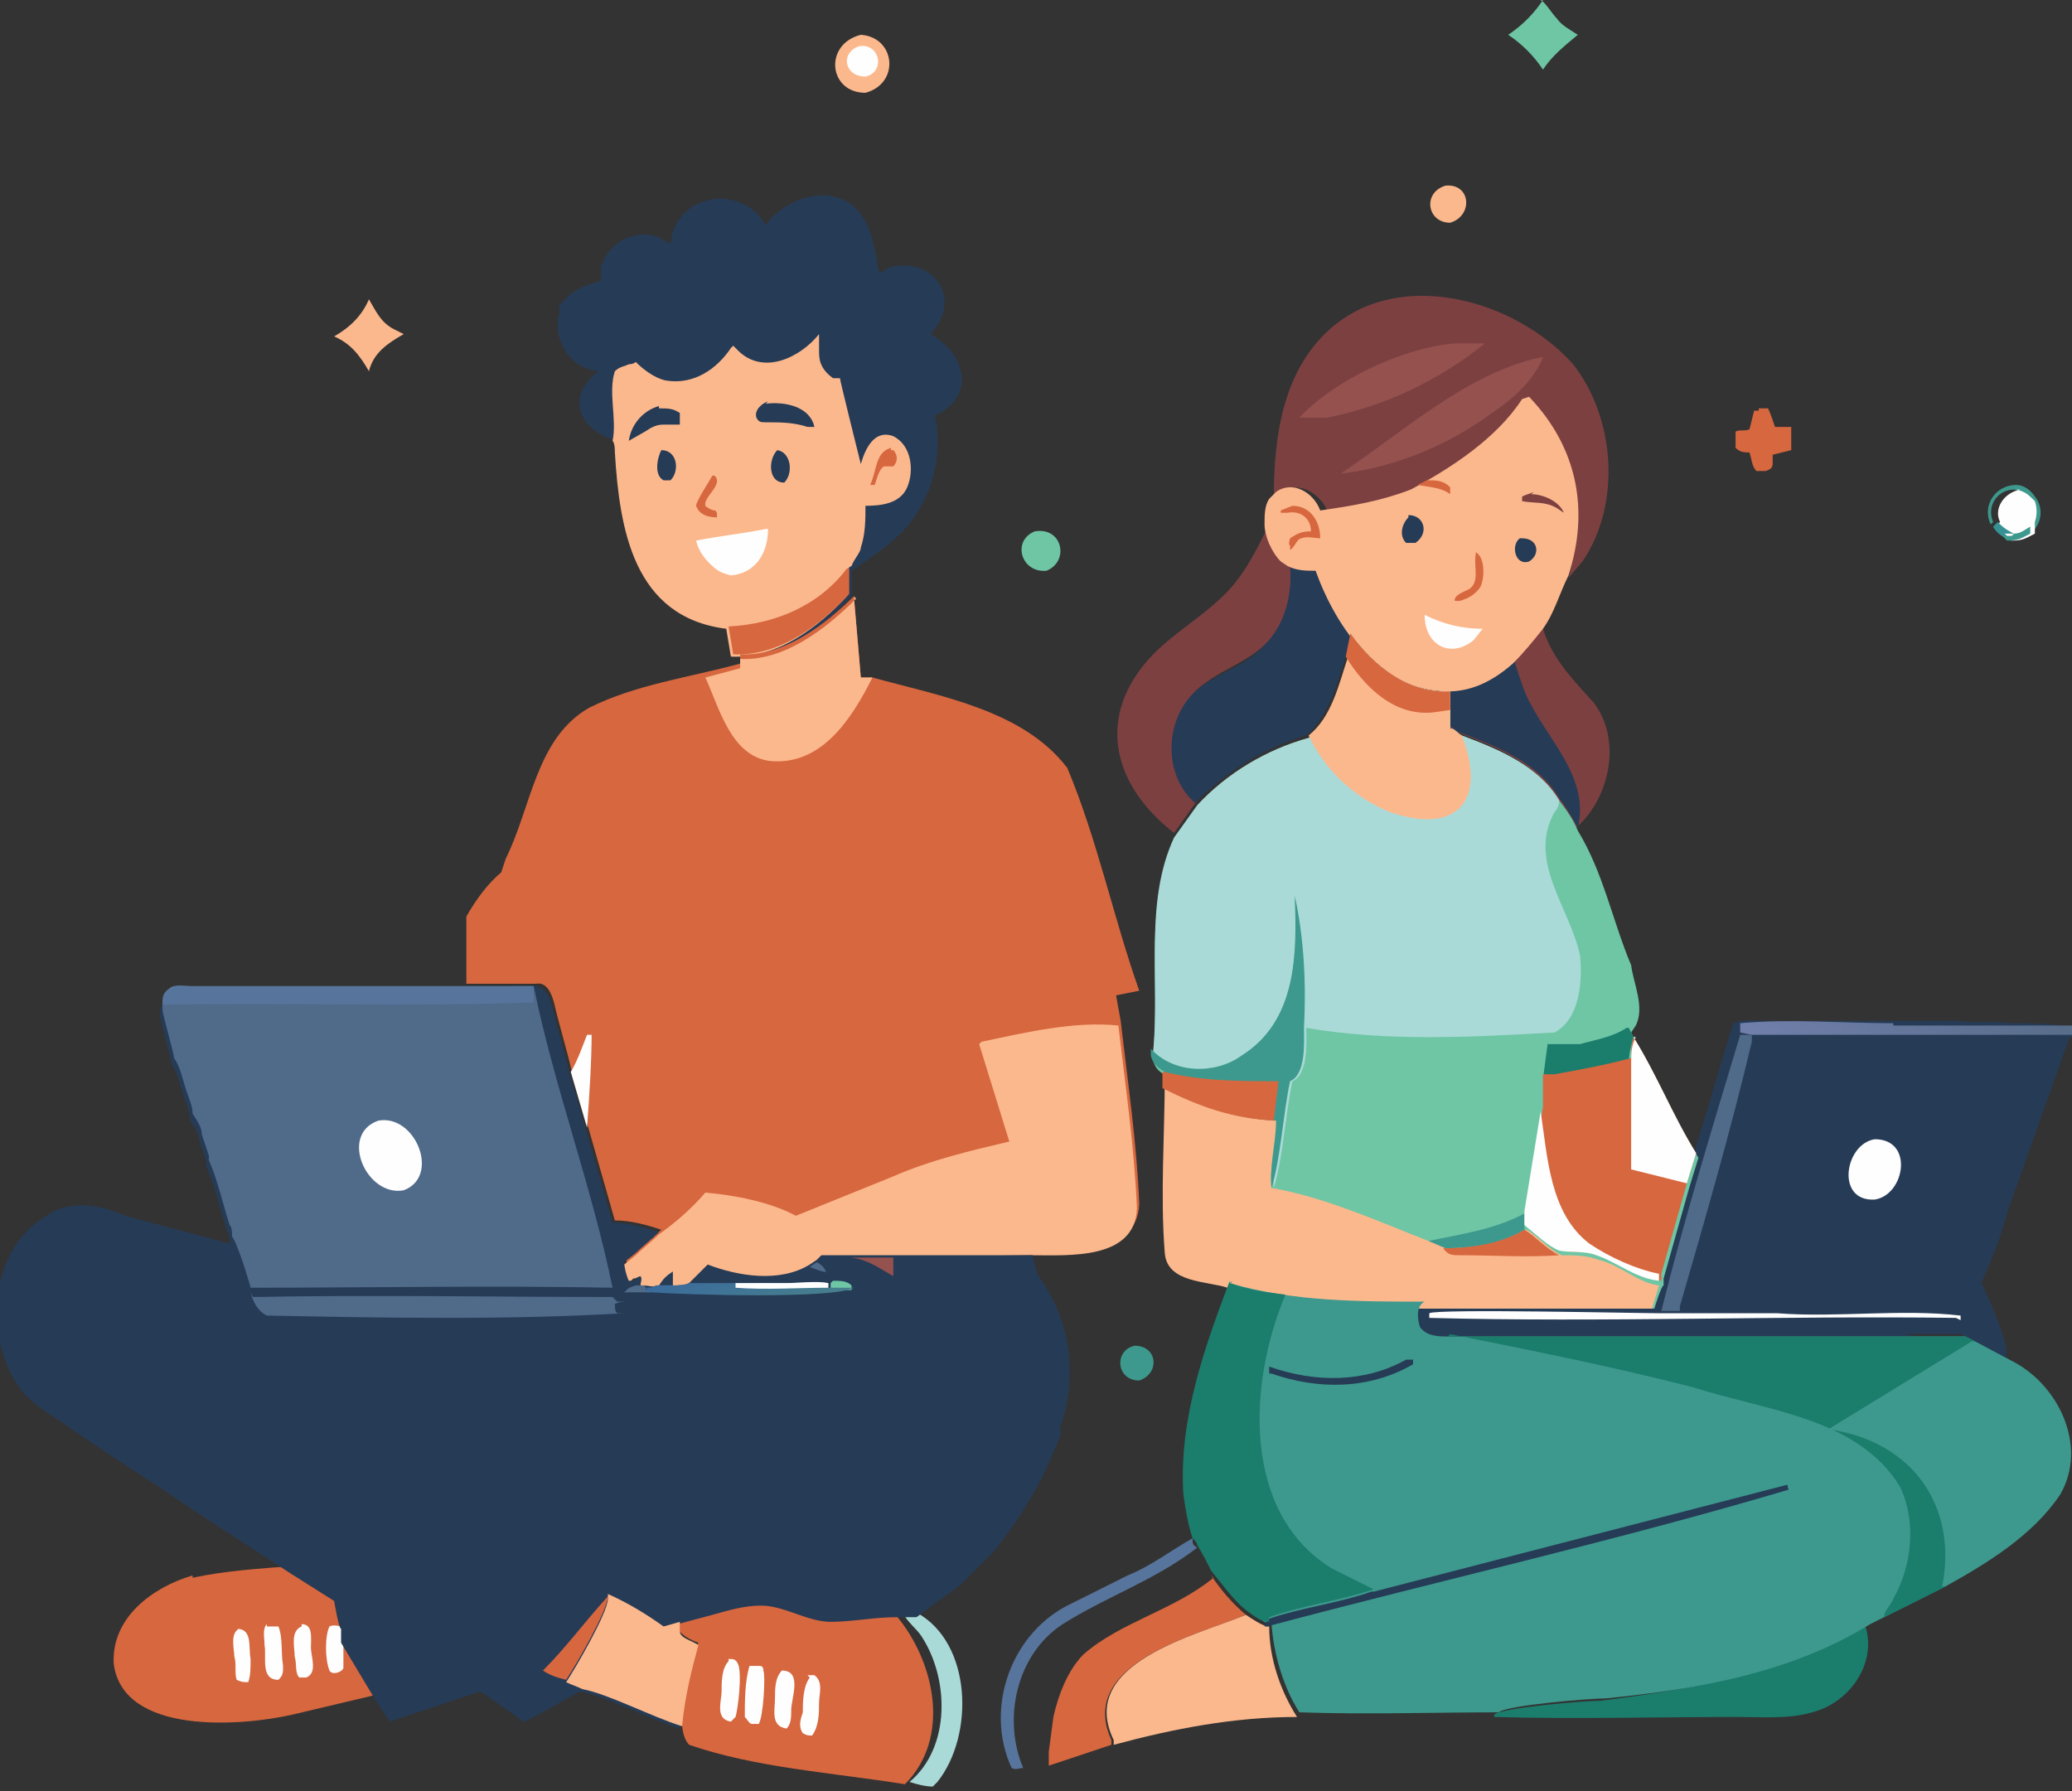<?xml version="1.0" encoding="UTF-8"?><svg id="a" xmlns="http://www.w3.org/2000/svg" xmlns:xlink="http://www.w3.org/1999/xlink" viewBox="0 0 89.3 77.2"><rect x="0" y="0" width="89.3" height="77.2" fill="#333333" stroke="none"/><defs><style>.d{fill:#fefefe;}.d,.e,.f,.g,.h,.i,.j,.k,.l,.m,.n,.o,.p,.q,.r{stroke-width:0px;}.e{fill:url(#c);}.f{fill:#1b7d6c;}.g{fill:#6ec6a4;}.h{fill:url(#b);}.i{fill:#369195;}.j{fill:#506a8a;}.k{fill:#57759c;}.l{fill:#3d998d;}.m{fill:#fcb88d;}.n{fill:#aadad7;}.o{fill:#d7673f;}.p{fill:#7d4041;}.q{fill:#95514e;}.r{fill:#263b56;}</style><linearGradient id="b" x1="84.1" y1="45.3" x2="80.3" y2="39" gradientTransform="translate(0 86.6) scale(1 -1)" gradientUnits="userSpaceOnUse"><stop offset="0" stop-color="#586d8a"/><stop offset="1" stop-color="#717fab"/></linearGradient><linearGradient id="c" x1="32.7" y1="30" x2="32.1" y2="32.2" gradientTransform="translate(0 86.6) scale(1 -1)" gradientUnits="userSpaceOnUse"><stop offset="0" stop-color="#477f8d"/><stop offset="1" stop-color="#3b6b9c"/></linearGradient></defs><path class="l" d="M85.8,22.6c-.4-.8.2-1.7,1.1-1.7.3,0,.6.2.8.5.4.5.3,1.2-.2,1.6,0,0,0-.2,0-.3v-.2c.3-.3.2-.6.1-.9-.2-.3-.4-.4-.8-.5-.7,0-1.2.7-.9,1.4l-.2.2Z"/><path class="l" d="M48.9,58c1,0,1.1,1.2.2,1.5-1,0-1.1-1.3-.2-1.5Z"/><path class="m" d="M62.3,8c1.1-.1,1.2,1.3.2,1.6-1,0-1.2-1.3-.2-1.6Z"/><path class="g" d="M44.6,22.9c1.2-.2,1.5,1.3.5,1.7-1.1.1-1.5-1.3-.5-1.7Z"/><path class="d" d="M86.9,21.1c.4.1.5.2.8.5.1.3.1.6,0,.9v.2c0,0,0,.2,0,.3-.4.2-.5.3-1,.3h0c-.3-.1-.6-.3-.7-.6l.2-.2c-.3-.6.2-1.3.9-1.4Z"/><path class="i" d="M86,22.4c.3.3.4.4.8.6-.2,0-.3,0-.4,0l.2.2c-.3,0-.6-.3-.7-.5l.2-.2Z"/><path class="l" d="M86.8,23c.3,0,.5-.2.7-.3,0,0,0,.2,0,.3-.4.2-.5.3-1,.3h0s-.2-.2-.2-.2c.1,0,.3,0,.4,0Z"/><path class="m" d="M15.9,12.9c.3.5.5,1,1.1,1.3,0,0,.4.2.4.2-.7.4-1.3.8-1.5,1.6-.4-.7-.8-1.2-1.5-1.5.7-.4,1.2-.9,1.5-1.6Z"/><path class="o" d="M75.8,17.6c.1,0,.2,0,.4,0,.1.2.2.5.3.8h.7c0,.1,0,1,0,1l-.8.2v.3c0,.2,0,.3-.3.4h-.4c-.2-.2-.2-.5-.3-.8-.2,0-.4,0-.6-.2,0-.2,0-.5,0-.7.2-.1.4,0,.6-.1l.2-.8h.2Z"/><path class="g" d="M66.4,0c.2.1.5.6.7.8.2.3.6.5.9.7-.6.5-1.1.9-1.5,1.5-.4-.6-.9-1.1-1.5-1.5.6-.4,1.1-.9,1.5-1.5Z"/><path class="m" d="M37.1,1.5c1.5.1,1.7,2.1.2,2.5-1.6,0-1.8-2.1-.2-2.5Z"/><path class="d" d="M37,2c.9-.2,1.2,1.1.3,1.3-.9,0-1.1-1-.3-1.3Z"/><path class="k" d="M51.4,66.4c0,.1,0,.2.2.3-1.8,1.4-3.9,2.1-5.8,3.3-2,1.3-2.6,4.1-1.7,6.2-.2,0-.3.1-.5,0-1.2-2.6,0-5.9,2.6-7.1.6-.3,1.8-.9,2.4-1.2,1-.4,1.9-1.1,2.8-1.6Z"/><path class="n" d="M38.9,69.5c.2,0,.4,0,.6,0,2.4,1.3,2.5,5.3.9,7.3l-.2.2c-.3,0-.7-.1-1-.2,1.8-1.5,1.7-4.5.5-6.3-.2-.3-.6-.6-.8-1h0Z"/><path class="o" d="M52.2,67.9c.4.6.9,1.2,1.5,1.7-2.2.9-7.3,2.1-5.8,5.4v.2c0,0-2.7.9-2.7.9v-.6s.2-1.5.2-1.5c.2-.9.6-2,1.3-2.7,1.6-1.4,3.9-1.9,5.6-3.3Z"/><path class="f" d="M64.4,73.9h0c.3-.3,3.9-.6,4.6-.6,3.9-.5,7.9-1.2,11.4-3.2h0c.5,1.6-.7,3.3-2.3,3.7-1,.3-2.2.2-3.2.2-3.5,0-7,.1-10.5,0Z"/><path class="m" d="M53.7,69.6c.3.2.6.4.9.5h.1c0,1.4.5,2.8,1.2,3.9-2.7,0-5.3.5-7.9,1.2v-.2c-1.6-3.3,3.5-4.5,5.7-5.4Z"/><path class="p" d="M66.5,27.1c.4,1.3,1.3,2.2,2.2,3.2,1.2,1.6.7,4.1-.8,5.4-.2-.4-.5-.9-.8-1.3-.9-1.5-2.6-2.2-4.2-2.8-.2,0-.3-.2-.5-.3v-.8s0-.8,0-.8c1.1,0,2-.6,2.8-1.2.5-.4.9-.9,1.3-1.5Z"/><path class="r" d="M65.3,28.6c.2.6.4,1.3.7,1.8.9,1.7,2.5,3.2,2,5.3-.2-.4-.5-.9-.8-1.3-.9-1.5-2.6-2.2-4.2-2.8-.2,0-.3-.2-.5-.3v-.8s0-.8,0-.8c1.1,0,2-.6,2.8-1.2Z"/><path class="p" d="M54.7,22.5c0,.6.2,1.2.7,1.6l.3.2c0,1.2-.2,2.5-1.1,3.4-.8.8-1.8,1.1-2.6,1.7-1.7,1.1-1.9,3.7-.4,5.1l-1,1.4c-2.7-2.1-3.4-5.1-.9-7.7,1-1,2.1-1.6,3.1-2.6.9-.9,1.4-2,2-3.2Z"/><path class="r" d="M55.6,24.4c.4.2.8.2,1.2.2.3,1,.8,1.9,1.4,2.7l-.2,1c-.4,1.2-.7,2.5-1.7,3.4-1.8.5-3.5,1.6-4.8,2.9-1.5-1.3-1.3-4,.4-5.1.9-.6,1.9-.9,2.6-1.7.9-.9,1.2-2.2,1.1-3.4Z"/><path class="o" d="M8.3,68c1.4-.3,2.9-.4,4.3-.5l1.9,1.2.2,1.2v.6c.1,0,1.7,2.5,1.7,2.5l-3.8.9c-2.2.5-7.3.9-7.7-2.2-.1-2,1.7-3.3,3.4-3.8Z"/><path class="d" d="M14.8,70.6v1.3c-.1.2-.5.3-.6.1-.2-.5-.2-1.5,0-1.9.2-.1.4,0,.6,0v.6Z"/><path class="d" d="M13,70c.5,0,.4.6.4,1,0,.4.3,1.1-.2,1.3-.1,0-.2,0-.3,0-.2-.2-.1-.6-.2-.9,0-.4-.2-1.1.3-1.3Z"/><path class="d" d="M10.2,70.2c.7,0,.5.8.6,1.3,0,.4,0,.7-.1,1-.2,0-.3,0-.5-.1-.1-.3,0-.7-.1-1,0-.3-.2-1,.2-1.2Z"/><path class="d" d="M11.5,70.1c.2,0,.3,0,.5,0,.2.5.1,1.1.2,1.7,0,.3,0,.4-.2.6-.8,0-.5-1-.6-1.5,0-.3-.1-.7.1-.9Z"/><path class="o" d="M30.7,69.4c.6-.2,1.4-.4,2.1-.4,1.1,0,2,.6,3,.7.9,0,1.9-.1,2.8-.1,1.7,2,2.4,5.3.4,7.3-3.1-.5-6.4-.7-9.3-1.7-.2-.2-.3-.6-.3-.9,0-1.2.3-2.4.7-3.5-.3-.1-.7-.3-.9-.6v-.4c.1,0,1.6-.4,1.6-.4Z"/><path class="d" d="M33.7,72c.9,0,.4,1.2.4,1.7,0,.3,0,.6-.2.8-.7-.1-.5-.8-.5-1.3,0-.4,0-.9.3-1.2Z"/><path class="d" d="M31.4,71.5c.2,0,.3,0,.4.2.2.4,0,2-.1,2.3,0,0-.1.1-.2.2-.7-.1-.4-.9-.4-1.3,0-.4,0-1,.3-1.3Z"/><path class="d" d="M32.4,71.8h.3c.1,0,.2,0,.2.2.1.2,0,2-.2,2.3h-.3c-.1,0-.2-.2-.3-.3,0-.7,0-1.5.2-2.2Z"/><path class="d" d="M34.8,72.2h.3c.4.3.2.8.2,1.2,0,.4,0,1-.3,1.4-.2,0-.2,0-.4-.1-.2-.3-.1-.6,0-.9,0-.4,0-1.1.3-1.5Z"/><path class="p" d="M54.9,21.4c0-2.6.4-5.4,2.4-7.2,3-2.7,8-1.3,10.5,1.5,1.8,2.3,2.1,6,.4,8.5l-.6.7c.8-2.8.3-5.5-1.7-7.7-1.1,1.6-3.1,2.9-4.8,3.9-1.3.5-2.5.7-3.9.9-.3-.7-1.2-1.3-1.9-.8,0,0-.3.3-.3.3h0Z"/><path class="q" d="M62.7,14.8h1.3c-2,1.6-4.3,2.7-6.8,3.2h-1.2c1.5-1.6,4.4-3,6.7-3.2Z"/><path class="q" d="M66.4,15.4h.1c-.4,1-1.3,1.8-2.2,2.4-1.9,1.4-4.1,2.3-6.4,2.6h-.1c2.7-1.8,5.4-4.3,8.6-5Z"/><path class="m" d="M65.9,17.1c2.1,2.2,2.6,4.9,1.7,7.7-.4.8-.6,1.6-1.1,2.3-.4.5-.8,1-1.3,1.5-.8.7-1.7,1.2-2.8,1.2-2.9,0-4.8-2.7-5.7-5.2-.4,0-.8,0-1.2-.2l-.3-.2c-.4-.4-.7-1.1-.7-1.6,0-.4,0-.8.2-1.1h0c0,0,.3-.3.3-.3.7-.5,1.6,0,1.9.8,1.4-.2,2.6-.4,3.9-.9,1.7-.9,3.7-2.2,4.8-3.9Z"/><path class="o" d="M61.1,20.9l.4-.2c.4,0,.7,0,1,.3,0,.1,0,.1,0,.3h0c-.4-.3-.9-.3-1.4-.4Z"/><path class="p" d="M66,21.3c.5,0,1.2.3,1.4.8h0c0,0-.3-.2-.3-.2-.5-.3-1-.2-1.5-.3h0c0,0,0-.2,0-.2.2-.1.3-.1.5-.2Z"/><path class="o" d="M63.6,23.8c.4.2.4,1.1.2,1.5-.2.3-.5.5-.9.6h-.2s0-.1,0-.1c.1-.2.4-.3.6-.4.5-.3.2-1,.3-1.5h0Z"/><path class="r" d="M65.5,23.2h.1c.7,0,.8.7.3,1h0c-.6.2-.8-.7-.4-1Z"/><path class="r" d="M60.7,22.2c.7,0,.9.8.3,1.2-.2,0-.3,0-.4,0-.3-.3-.2-.8.1-1.1Z"/><path class="o" d="M55.7,21.8c.8,0,1.2.7,1.2,1.4-.2,0-.6-.1-.8,0-.2,0-.3.4-.5.5v-.2c-.1,0,0-.3,0-.3.3-.2.5-.3.9-.3h0c0-.6-.5-.9-1-.8h-.3c0,0,0,0,0-.1l.5-.2Z"/><path class="d" d="M61.4,26.5c.8.4,1.6.6,2.5.6l-.4.5c-1,.8-2.1.2-2.1-1.1Z"/><path class="r" d="M78.8,44h.9c.5,0,1.1,0,1.6,0h3c.6.1,1.7,0,2.2.1.5,0,2.3,0,2.7.2,0,.1,0,.3,0,.4l-1,2.8h0c0,0-1.6,4.5-1.6,4.5h0c0,0-.5,1.6-.5,1.6l-.7,1.7s1.4,2.9,1,3.2l-1.5-.8-.4-.2h-22.3c-.4,0-.9,0-1.2-.3-.2-.3-.2-.9.2-1.1h9.9c0,0,.3-.9.3-.9v-.3c.1,0,1.2-3.9,1.2-3.9.3-.8,1.8-6,2.1-6.9.5-.2,1-.1,1.5-.1h2.6Z"/><path class="d" d="M80.8,49.1c1.7,0,1.3,2.4,0,2.6-1.7.1-1.3-2.4,0-2.6Z"/><path class="r" d="M81.4,44h3c.6.1,1.7,0,2.2.1.5,0,2.3,0,2.7.2,0,.1,0,.3,0,.4h-13.8c0,0,0,.2,0,.2-.9,3.8-2,7.6-3.1,11.4h0c0,.1,0,.2,0,.2h4.2s10.4,1.8,10,2.1l-1.5-.8-.4-.2h-22.3c-.4,0-.9,0-1.2-.3-.2-.3-.2-.9.2-1.1h9.9c0,0,.3-.9.3-.9v-.3c.1,0,1.2-3.9,1.2-3.9.3-.8,1.8-6,2.1-6.9.5-.2,1-.1,1.5-.1,0,0,4.6,0,5.2,0Z"/><path class="d" d="M84.3,56.8c-7.5-.1-15.2.2-22.7,0v-.2c.3-.2,9,0,10,0,.3,0,.5,0,.8,0h4.2c2.6.2,5.3-.2,7.9.1h0c0,.1,0,.2,0,.2Z"/><path class="h" d="M81.6,44.2c.6,0,3,0,3.5,0h1.4c.9,0,1.8,0,2.8,0,0,.1,0,.3,0,.4h-13.8c0,0-.5-.1-.5-.1v-.4c2.2-.2,4.4,0,6.6,0Z"/><path class="j" d="M75,44.6h.5s0,.3,0,.3c-.9,3.8-2,7.6-3.1,11.4h0c0,.1,0,.2,0,.2-.3,0-.5,0-.8,0,1-4,2.2-7.9,3.4-11.9Z"/><path class="r" d="M33,9.7c.8-1.1,2.6-1.8,3.8-.8.8.7.9,1.9,1.1,2.9.1-.1.3-.2.5-.3,1.9-.4,3.1,1.4,1.7,2.9,1.5.8,2,2.7.2,3.5.3,1.5,0,3.1-.9,4.4-.7,1-1.7,1.6-2.7,2.3v1.1c-1.2,1.3-3,2.7-5,2.6l-.2-1.2h0c-4-.5-4.6-4.3-4.8-7.6,0-.1,0-.4-.1-.5-1.6-.4-2.3-1.9-.8-3-1.2-.1-2-1.3-1.7-2.5v-.3c.5-.7,1.1-.9,1.8-1.1v-.6c.2-.6.5-.9,1-1.2.5-.2,1.1-.3,1.6,0l.4.2c.2-2.2,3.1-2.6,4.1-.8h0Z"/><path class="m" d="M31.6,14.9l.2.2c1.1,1.1,2.7.3,3.5-.7v.8c0,.5.2.8.6,1.1h.3c0,.1.9,3.7.9,3.7.2-.7.6-1.5,1.4-1.2.8.4.9,1.5.6,2.2-.3.7-1.1.8-1.8.8,0,.6,0,1.2-.2,1.8,0,.2-.3.5-.4.8,0,0-.1,0-.2.2v1.1c-1.2,1.3-3,2.7-5,2.6l-.2-1.2h0c-4-.5-4.6-4.3-4.8-7.6,0-.1,0-.4-.1-.5.2-.9-.2-2.1.1-3,.2-.2.4-.2.6-.3,0,0,.2,0,.3-.1.3.3.8.7,1.3.8,1.2.2,2.2-.5,2.8-1.4Z"/><path class="o" d="M30.8,20.5c.4.4-.5.9-.4,1.3.1.1.3.2.4.2.1,0,0,0,.1.1v.2c-.5,0-.8-.2-.9-.5,0-.2.6-1.1.7-1.3Z"/><path class="o" d="M38.4,19.4h.1c.2.2.2.5,0,.7-.1,0-.2,0-.4,0-.2.1-.3.5-.4.8,0,0-.1,0-.2,0h0c.3-.6.2-1.4.9-1.6Z"/><path class="r" d="M33.5,19.4c.6.1.7,1,.3,1.4-.7,0-.7-1-.3-1.4Z"/><path class="r" d="M28.5,19.4c.7,0,.8.9.4,1.3h-.3c-.4-.2-.3-.9-.1-1.3Z"/><path class="r" d="M28.4,17.6c.4,0,.6,0,.9.2,0,.2,0,.4,0,.5,0,0-.5,0-.7,0-.3,0-.5.1-.8.3l-.7.4c.1-.7.6-1.3,1.3-1.5Z"/><path class="r" d="M33,17.4c.8-.1,1.9.1,2.1,1h0s-.3,0-.3,0c-.6-.2-1.2-.2-1.8-.2-.2,0-.3,0-.4-.2-.1-.3.2-.6.5-.7Z"/><path class="d" d="M33.1,22.8h0c0,1-.5,1.9-1.6,2-.4-.1-.6-.2-.9-.5-.3-.3-.5-.6-.6-1,1-.2,2-.3,3-.5Z"/><path class="o" d="M36.6,24.5v1.1c-1.2,1.3-3,2.7-5,2.6l-.2-1.2h0c2-.1,3.9-.9,5.1-2.5Z"/><path class="g" d="M58.2,27.3c1,1.4,2.5,2.6,4.3,2.5v.8c0,0,0,.8,0,.8.2,0,.3.2.5.3,1.6.6,3.3,1.3,4.2,2.8.3.4.6.8.8,1.3,1.1,1.8,1.5,3.9,2.3,5.8.1.8.6,1.8.2,2.6l-.2.3.2.4c1,1.6,1.7,3.4,2.7,5l-.4,1.3-1.1,3.9v.3c-.1,0-.4,1-.4,1h-9.9c-2.8-.1-5.7-.1-8.4-.9-.9-.3-2.6-.2-2.7-1.5-.2-2.5,0-5.1,0-7.6-.3-.2-.5-.3-.6-.7v-.2c.3-3.1-.4-6.4.9-9.2l1-1.4c1.3-1.4,3-2.4,4.8-2.9,1-.8,1.3-2.2,1.7-3.4l.2-1Z"/><path class="l" d="M65.7,52.2c0,.2,0,.5,0,.8-1,.6-2.3.9-3.5.8l-.7-.3c1.4-.3,2.9-.5,4.2-1.2Z"/><path class="f" d="M70.2,44.3l.2.4c-.1.4-.2.7-.2,1.1-1.1.3-2.1.6-3.3.7h-.4s.2-1.5.2-1.5h1.4c.7-.2,1.4-.3,2-.7Z"/><path class="o" d="M70.4,44.7c1,1.6,1.7,3.4,2.7,5l-.4,1.3-1.1,3.9v.3c-1-.1-1.8-.8-2.7-1.1-.5-.2-1.1-.1-1.6-.2-.5-.2-1-.7-1.5-1.1,0-.2,0-.5,0-.8l.7-4.3v-1.4c.1,0,.5,0,.5,0,1.1-.2,2.2-.4,3.3-.7,0-.4,0-.7.2-1.1Z"/><path class="d" d="M65.7,52.2l.7-4.3c.3,2,.4,4.4,2.1,5.7.9.6,2,1.1,3,1.3v.3c-1-.1-1.8-.8-2.7-1.1-.5-.2-1.1-.1-1.6-.2-.5-.2-1-.7-1.5-1.1,0-.2,0-.5,0-.8Z"/><path class="d" d="M70.4,44.7c1,1.6,1.7,3.4,2.7,5l-.4,1.3-2.4-.6c0-1,0-3.6,0-4.6,0-.4,0-.7.2-1.1Z"/><path class="m" d="M50.2,46.2h0s0,.7,0,.7c1.6.8,3,1.3,4.8,1.4,0,.9-.3,2-.2,2.9,2.3.4,4.5,1.4,6.8,2.3l.7.3c1.2,0,2.5-.2,3.5-.8.5.3.9.8,1.5,1.1.5,0,1.1,0,1.6.2.9.2,1.7,1,2.6,1.1l-.3,1h-9.9c-2.8-.1-5.7-.1-8.4-.9-.9-.3-2.6-.2-2.7-1.5-.2-2.5,0-5.1,0-7.6Z"/><path class="o" d="M65.7,53c.5.3.9.8,1.5,1.1-1.4.1-2.9,0-4.3,0-.3,0-.5,0-.7-.3,1.2,0,2.5-.2,3.5-.8Z"/><path class="n" d="M58.2,27.3c1,1.4,2.5,2.6,4.3,2.5v.8c0,0,0,.8,0,.8.2,0,.3.2.5.3,1.6.6,3.3,1.3,4.2,2.8,0,.2-.1.4-.2.5-1.2,2.1.7,4.2,1.1,6.2.1,1.1,0,2.7-1.1,3.3-3.6.2-7.2.4-10.7-.2,0,.6.1,2-.6,2.3-.3,1.4-.4,3.3-.8,4.6-.1-.9.2-2,.2-2.9-1.8-.1-3.2-.6-4.8-1.4v-.7s0,0,0,0c-.3-.2-.5-.3-.6-.7v-.2c.3-3.1-.4-6.4.9-9.2l1-1.4c1.3-1.4,3-2.4,4.8-2.9,1-.8,1.3-2.2,1.7-3.4l.2-1Z"/><path class="l" d="M49.6,45.5v-.3c1,1.1,2.8,1.1,3.9.3,2.4-1.5,2.4-4.4,2.3-6.9.4,1.8.5,3.8.4,5.7,0,.6.1,2-.6,2.3-.3,1.4-.4,3.3-.8,4.6-.1-.9.2-2,.2-2.9-1.8-.1-3.2-.6-4.8-1.4v-.7s0,0,0,0c-.3-.2-.5-.3-.6-.7Z"/><path class="o" d="M50.2,46.2c1.6.4,3.3.4,4.9.4l-.2,1.7c-1.8-.1-3.2-.6-4.8-1.4v-.7Z"/><path class="m" d="M58.2,27.3c1,1.4,2.5,2.6,4.3,2.5v.8c0,0,0,.8,0,.8.2,0,.3.2.5.3,1.1,2.8-.2,4.3-3.1,3.3-1.5-.6-2.8-1.8-3.5-3.3,1-.8,1.3-2.2,1.7-3.4l.2-1Z"/><path class="o" d="M58.2,27.3c1,1.4,2.5,2.6,4.3,2.5v.8c0,0-.7.1-.7.1-1.7.2-3-1.1-3.8-2.4l.2-1Z"/><path class="l" d="M53,55.3c2.7.8,5.6.8,8.4.8-.4.2-.3.8-.2,1.1.3.4.8.4,1.2.4,0,0,22.3,0,22.3,0l.4.2,1.5.8c2.1,1,3.4,3.7,2.2,5.8-1.2,1.8-3.2,3-5,4l-2.6,1.3c-.2.1-.4.2-.6.3h0c-3.4,2.1-7.4,2.8-11.4,3.2-.7,0-4.3.3-4.6.6h0c-2.8,0-5.7.1-8.6,0-.7-1.1-1.1-2.5-1.2-3.8h-.1c-.3-.1-.6-.4-.9-.6-.6-.5-1-1.1-1.5-1.7-.2-.4-.4-.8-.6-1.1,0-.1-.1-.2-.2-.3-.2-.6-.3-1.2-.4-1.9-.2-3.2.9-6.3,2-9.2Z"/><path class="r" d="M60.8,58.6h.1s0,.2,0,.2c-1.9,1.1-4.1,1.1-6.1.4h-.1c0-.2,0-.2,0-.3,2,.7,4.1.7,5.9-.3Z"/><path class="r" d="M59.2,68.6h0s17.8-4.6,17.8-4.6c.1,0,0,.1.1.2-7.4,2.2-15,3.9-22.5,5.9h-.1c0,0,.1-.3.1-.3,1.4-.5,3.1-.7,4.5-1.2Z"/><path class="f" d="M53,55.3c.8.3,1.6.4,2.4.5-1.6,3.8-1.9,9.4,2,11.8l1.8.9c-1.5.5-3.1.7-4.5,1.2v.2c-.4,0-.7-.3-1-.5-.6-.5-1-1.1-1.5-1.7-.2-.4-.4-.8-.6-1.1,0-.1-.1-.2-.2-.3-.2-.6-.3-1.2-.4-1.9-.2-3.2.9-6.3,2-9.2Z"/><path class="f" d="M62.4,57.6h22.3c0,0,.4.2.4.2l-6.2,3.8c3.5.5,5.6,3.3,4.9,6.8l-2.6,1.3c0-.3.3-.5.4-.8.8-1.4,1-3.3.3-4.8-1.8-3-5.8-3.3-8.9-4.3-3.5-.9-7-1.6-10.5-2.3Z"/><path class="l" d="M85,57.8l1.5.8c2.1,1,3.4,3.7,2.2,5.8-1.2,1.8-3.2,3-5,4,.7-3.5-1.3-6.3-4.9-6.8l6.2-3.8Z"/><path class="o" d="M36.8,25.7l.3,3.5h.5c2.9.8,6.5,1.4,8.4,3.9,1.3,3.1,2,6.5,3.1,9.6l-1,.2.2,1.1c.3,2.6.7,5.3.8,7.9-.1,2.2-2.9,2-4.5,2h-.2c-.8,0-5.1.1-5.8.1h-1.8c0,0-1.3,0-1.3,0l-.2.2-.3.2c-1.3.8-3,.4-4.4,0l-.8.8c-.2.2-.4.1-.7.1-.2,0-.5,0-.7,0-.2.2-.3.1-.6.1h-.1c0-.2,0-.4,0-.5h-.3c0,0-.2.2-.2.2-.1-.2-.2-.5-.2-.8l.5-.4c.3-.3.7-.6,1-.9-.6-.2-1.3-.4-2-.4l-1.2-4.2-.7-2.4c-.1-.5-.6-2.2-.7-2.7-.1-.4-.3-1-.8-.9-.3,0-.6,0-.9,0h-2.1s0-2.9,0-2.9c.4-.7.9-1.4,1.5-1.9l.2-.6c1.1-2.2,1.3-5.2,3.6-6.5,2-1,4.3-1.3,6.5-1.9v-.4c1.9.1,3.7-1.3,5-2.6Z"/><path class="d" d="M25.5,44.4c0,1.4-.1,2.8-.2,4.2l-.7-2.4c.3-.5.5-1.1.7-1.6h.2Z"/><path class="m" d="M36.8,25.7l.3,3.5h.5c-.9,1.8-2.2,3.8-4.4,3.6-1.7-.2-2.2-2.3-2.8-3.6h0s1.5-.4,1.5-.4v-.4c1.9.1,3.7-1.3,5-2.6Z"/><path class="m" d="M42.3,44.9c1.9-.4,4-.9,5.9-.7.3,2.6.7,5.3.8,7.9-.1,2.2-2.9,2-4.5,2h-.2c-.8,0-5.1.1-5.8.1h-1.8c0,0-1.3,0-1.3,0l-.2.2-.3.2c-1.3.8-3,.4-4.4,0l-.8.8c-.2.2-.4.1-.7.1-.2,0-.5,0-.7,0-.2.2-.3.1-.6.1h-.1c0-.2,0-.4,0-.5h-.3c0,0-.2.2-.2.2-.1-.2-.2-.5-.2-.8l.5-.4c.3-.3.7-.6,1-.9.7-.5,1.4-1.1,2-1.8,1.2.1,2.8.4,3.9,1l4.2-1.7c1.6-.7,3.3-1.1,5-1.5l-1.3-4.2Z"/><path class="r" d="M28.4,55.4c.2-.3.3-.4.6-.6h0c0,0,0,.6,0,.6-.2,0-.5,0-.7,0Z"/><path class="r" d="M22.1,42.5c.3,0,.6,0,.9,0,.5,0,.7.5.8.9.1.5.6,2.2.7,2.7l.7,2.4,1.2,4.2c.7,0,1.3.2,2,.4-.3.3-.7.6-1,.9l-.5.4c0,.2.1.6.2.8h.2c0-.1.3-.2.3-.2.1.1,0,.3,0,.4h.1c.3,0,.4.1.6,0,.2,0,.5,0,.7,0,.2,0,.5,0,.7-.1l.8-.8c1.3.5,3.1.8,4.4,0l.3-.2.2-.2h1.3s1.8,0,1.8,0c.7,0,5.1,0,5.8,0h.2s.2.8.2.8c1.4,1.9,1.8,4.3,1,6.6v.4c0,0-.7,1.6-.7,1.6-.6,1.2-1.3,2.3-2.2,3.4l-.3.3-1.1,1.1-1.9,1.4c-.2,0-.4,0-.6,0h-.3c-.9,0-1.9.2-2.8.2-1,0-2-.7-3-.7-.7,0-1.4.2-2.1.4l-1.5.4v.4c0,.3.5.4.8.6-.3,1.1-.6,2.3-.7,3.5-1.3-.4-3.2-1.4-4.3-1.6-.2.1-2.3,1.3-2.4,1.3-.1,0-.2-.1-.3-.2l-1.6-1.1-3.9,1.3-.6-.9-1.5-2.5v-.6c-.1,0-.3-1.2-.3-1.2l-1.9-1.2-4.3-2.8c-1.7-1.2-3.4-2.2-5.1-3.4-.8-.6-1.9-1.1-2.4-2-1.4-2.2-1.1-5.8,1.3-7.2,1-.7,2.3-.5,3.4,0,1.5.4,3,.8,4.5,1.2,0-.2,0-.4-.1-.5-.3-.9-.5-1.9-.9-2.8v-.2s-.3-.9-.3-.9c0-.3-.2-.6-.4-.9,0-.3-.1-.5-.2-.8-.2-.5-.3-1.2-.6-1.6,0-.2-.5-1.9-.5-2.1,0-.3,0-.5.3-.7.2-.2.7-.1,1-.1,1.7,0,3.5,0,5.2,0h0c1.2,0,2.5,0,3.7,0h2.6s.1,0,.1,0h2.1Z"/><path class="j" d="M35.2,54.4c.2.1.3.2.4.4h0c0,.1-.7-.2-.7-.2l.3-.2Z"/><path class="g" d="M35.9,55.2c.3,0,.6,0,.8.2v.2c-.2,0-.6,0-.9,0v-.2c0,0,0-.1,0-.1Z"/><path class="j" d="M27.7,55.4h.1c0,.2.1.2.2.3h.2c-.4,0-.9,0-1.3,0,.2-.2.2-.2.5-.3h.3Z"/><path class="q" d="M36.7,54.2h1.8c0,.1,0,.3,0,.5v.3c-.7-.4-1.1-.7-1.8-.8Z"/><path class="o" d="M23.4,72c1-1,1.8-2.1,2.8-3.2,0,.6-1.4,3-1.8,3.6-.4-.1-.7-.2-1-.4Z"/><path class="e" d="M31.6,55.3c.8,0,1.6,0,2.3,0,.5,0,1.3-.1,1.8,0v.2c.4,0,.8,0,1.1,0h0c-.9.5-7.3.3-8.7.2h-.2c0-.1,0-.2-.2-.2.3,0,.4,0,.6-.1.2,0,.5,0,.7,0,.2,0,.5,0,.7-.1h1.9Z"/><path class="d" d="M31.6,55.3c.8,0,1.6,0,2.3,0,.5,0,1.3-.1,1.8,0v.2c-1.3,0-2.7.1-4,0v-.2Z"/><path class="j" d="M10.9,55.9c5.2-.1,10.4,0,15.5,0l.2.2h0c0,0,.5,0,.5,0h0c-.2,0-.4,0-.6.1,0,.2,0,.3.1.4h.3s0,0,0,0c-.1,0-.2,0-.3,0h.3c-5.1.3-10.3.2-15.4.1-.4-.2-.6-.6-.7-1Z"/><path class="m" d="M26.2,68.9v-.2c.9.4,1.7.9,2.4,1.4l.7-.2v.4c0,.3.5.4.8.6-.3,1.1-.6,2.3-.7,3.5-1.3-.4-3.2-1.4-4.3-1.6-.2-.1-.5-.2-.7-.3.4-.6,1.8-3,1.8-3.6Z"/><path class="j" d="M22.1,42.5c.3,0,.6,0,.9,0,.9,4.4,2.5,8.6,3.4,13-5.2-.1-10.4,0-15.6,0-.1-.4-.6-2-.8-2.2,0-.2,0-.4-.1-.5-.3-.9-.5-1.9-.9-2.8v-.2s-.3-.9-.3-.9c0-.3-.2-.6-.4-.9,0-.3-.1-.5-.2-.8-.2-.5-.3-1.2-.6-1.6,0-.2-.5-1.9-.5-2.1,0-.3,0-.5.3-.7.2-.2.7-.1,1-.1,1.7,0,3.5,0,5.2,0h0c1.2,0,2.5,0,3.7,0h2.6s.1,0,.1,0h2.1Z"/><path class="d" d="M16.3,48.3c1.6-.3,2.7,2.4,1.1,3-1.6.3-2.8-2.4-1.1-3Z"/><path class="k" d="M22.1,42.5c.3,0,.6,0,.9,0,0,.2,0,.5,0,.7-5.3.2-10.7,0-16,.1,0-.3,0-.5.3-.7.2-.2.7-.1,1-.1,1.7,0,3.5,0,5.2,0h0c1.2,0,2.5,0,3.7,0h2.6s.1,0,.1,0h2.1Z"/></svg>